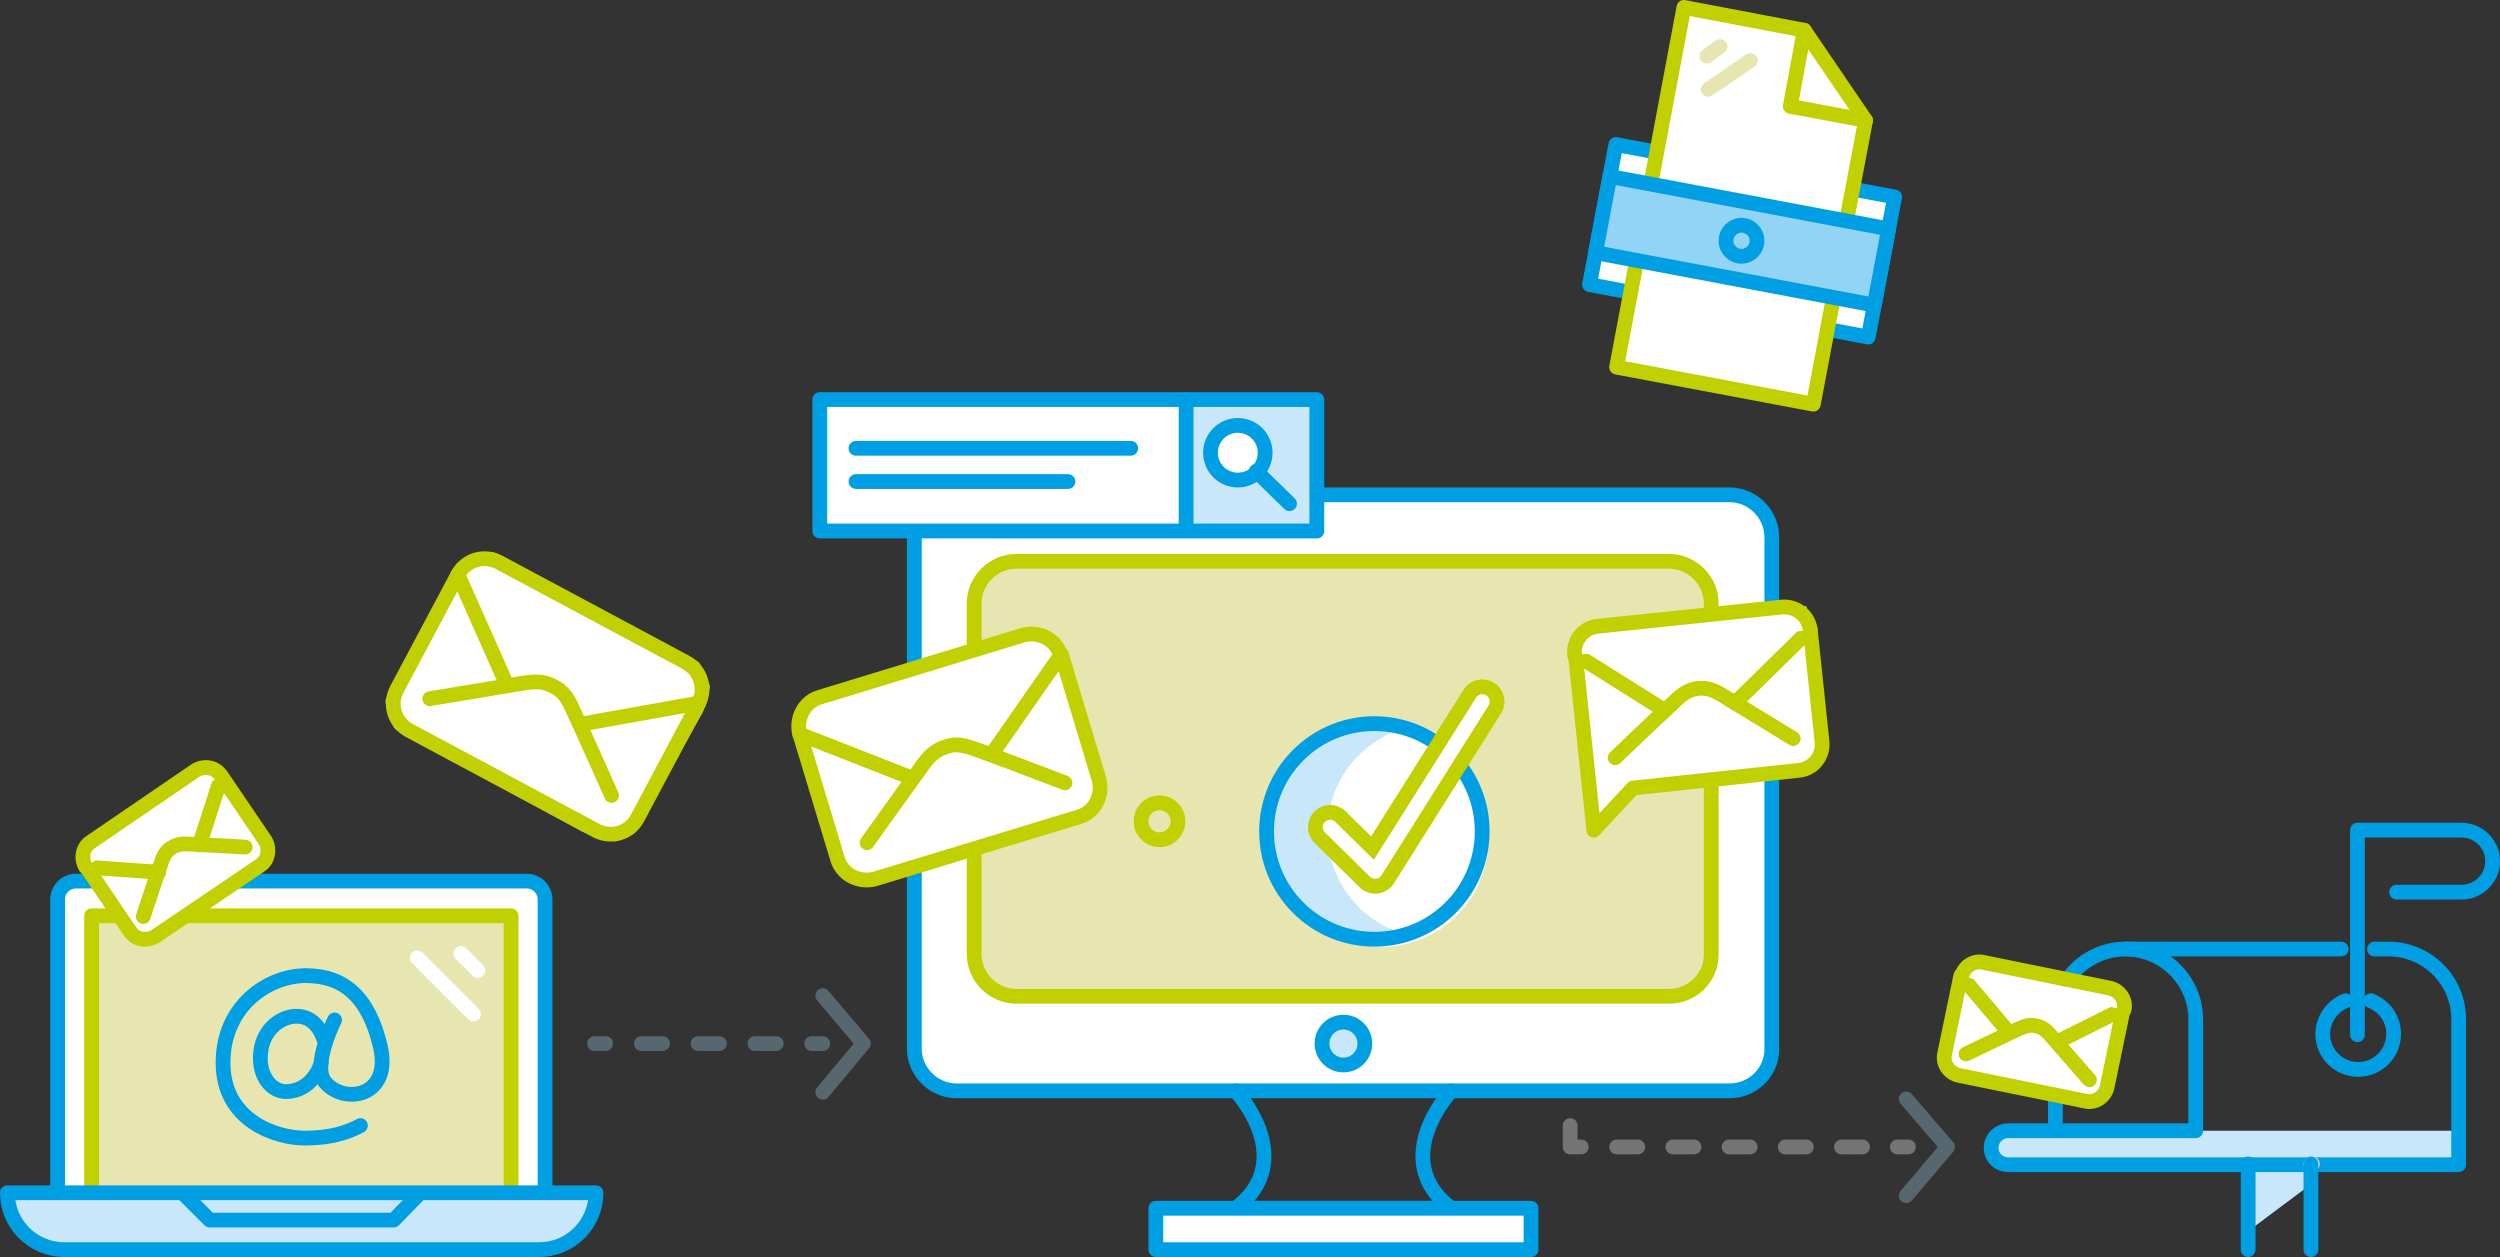 <?xml version="1.0" encoding="utf-8"?>
<!-- Generator: Adobe Illustrator 25.2.1, SVG Export Plug-In . SVG Version: 6.00 Build 0)  -->
<svg version="1.1" xmlns="http://www.w3.org/2000/svg" xmlns:xlink="http://www.w3.org/1999/xlink" x="0px" y="0px"
	 viewBox="0 0 338.5 170.2" style="enable-background:new 0 0 338.5 170.2;" xml:space="preserve">
<rect x="0" y="0" width="338.5" height="170.2" fill="#333333" stroke="none"/>
<style type="text/css">
	.st0{fill:#C8E7FA;}
	.st1{fill:#C8E7FA;stroke:#1B93D2;stroke-miterlimit:10;}
	.st2{fill:none;stroke:#009EE2;stroke-width:2;stroke-linecap:round;stroke-linejoin:round;stroke-miterlimit:10;}
	.st3{fill:#FFFFFF;stroke:#009EE2;stroke-width:2;stroke-linecap:round;stroke-linejoin:round;stroke-miterlimit:10;}
	.st4{fill:#E7E6B0;stroke:#C0D000;stroke-width:2;stroke-linecap:round;stroke-linejoin:round;stroke-miterlimit:10;}
	.st5{fill:none;stroke:#576770;stroke-width:2;stroke-linecap:round;stroke-linejoin:round;}
	.st6{fill:none;stroke:#576770;stroke-width:2;stroke-linecap:round;stroke-linejoin:round;stroke-dasharray:2.884,4.806;}
	.st7{fill:none;stroke:#737575;stroke-width:2;stroke-linecap:round;stroke-linejoin:round;}
	.st8{fill:none;stroke:#737575;stroke-width:2;stroke-linecap:round;stroke-linejoin:round;stroke-dasharray:2.853,4.756;}
	.st9{fill:none;stroke:#576770;stroke-width:2;stroke-linecap:round;stroke-linejoin:round;stroke-miterlimit:10;}
	.st10{fill:none;stroke:#FBF5F8;stroke-width:2;stroke-linecap:round;stroke-linejoin:round;stroke-miterlimit:10;}
	.st11{fill:none;stroke:#ECCDDE;stroke-width:2;stroke-linecap:round;stroke-linejoin:round;stroke-miterlimit:10;}
	.st12{fill:#C8E7FA;stroke:#009EE2;stroke-width:2;stroke-linecap:round;stroke-linejoin:round;stroke-miterlimit:10;}
	.st13{fill:#FFFFFF;}
	.st14{fill:none;stroke:#C0D000;stroke-width:6;stroke-linecap:round;stroke-linejoin:round;stroke-miterlimit:10;}
	.st15{fill:none;stroke:#FFFFFF;stroke-width:2;stroke-linecap:round;stroke-linejoin:round;stroke-miterlimit:10;}
	.st16{fill:#FFFFFF;stroke:#009EE2;stroke-miterlimit:10;}
	.st17{fill:none;stroke:#C0D000;stroke-width:2;stroke-linecap:round;stroke-linejoin:round;stroke-miterlimit:10;}
	.st18{fill:#FFFFFF;stroke:#C0D000;stroke-width:2;stroke-linecap:round;stroke-linejoin:round;stroke-miterlimit:10;}
	.st19{fill:none;stroke:#E7E6B0;stroke-width:2;stroke-linecap:round;stroke-linejoin:round;stroke-miterlimit:10;}
	.st20{fill:#91D4F5;stroke:#009EE2;stroke-width:2;stroke-linecap:round;stroke-linejoin:round;stroke-miterlimit:10;}
	.st21{fill:#FFFFFF;stroke:#ECCDDE;stroke-width:2;stroke-linecap:round;stroke-linejoin:round;stroke-miterlimit:10;}
</style>
<g id="Richtlinien_1_">
</g>
<g id="Layer_1">
	<g id="Richtlinien">
	</g>
	<g>
		<path class="st0" d="M333,153.1h-60.4c-1.2,0-2.3,1-2.3,2.3s1,2.3,2.3,2.3H333"/>
		<polygon class="st0" points="313.1,160.2 312.9,157.6 304.4,157.4 304.4,166.7 		"/>
		<path class="st1" d="M80.7,161.5c0,4.2-3.4,7.7-7.7,7.7H8.7c-4.2,0-7.7-3.4-7.7-7.7H80.7z"/>
		<polyline class="st2" points="24.7,161.5 28.4,165.2 53.3,165.2 56.9,161.5 		"/>
		<g>
			<path class="st3" d="M7.8,161.2v-39.4c0-1.4,1.1-2.5,2.5-2.5h61c1.4,0,2.5,1.1,2.5,2.5v39.4"/>
			<polyline class="st4" points="69.2,161.5 69.2,124 12.4,124 12.4,161.5 			"/>
		</g>
		<g>
			<g>
				<line class="st5" x1="111.4" y1="141.3" x2="109.9" y2="141.3"/>
				<line class="st6" x1="105.1" y1="141.3" x2="84.4" y2="141.3"/>
				<line class="st5" x1="82" y1="141.3" x2="80.5" y2="141.3"/>
			</g>
		</g>
		<g>
			<g>
				<polyline class="st7" points="212.6,152.4 212.6,155.3 214.1,155.3 				"/>
				<line class="st8" x1="218.9" y1="155.3" x2="254.6" y2="155.3"/>
				<line class="st7" x1="256.9" y1="155.3" x2="258.4" y2="155.3"/>
			</g>
		</g>
		<g>
			<polyline class="st9" points="111.4,134.8 116.9,141.3 111.4,147.9 			"/>
		</g>
		<g>
			<polyline class="st9" points="258.1,148.8 263.7,155.3 258.1,161.9 			"/>
		</g>
		<g>
			<polyline class="st10" points="206.1,125.3 212.6,119.8 219.2,125.3 			"/>
		</g>
		<g>
			<path class="st2" d="M45.3,138.1c0,0-3.1,6.2-1.3,8.4c2.5,3.1,9.1,2.1,7.5-4.8c-1.6-6.8-5-9.6-10.1-9.6s-11.2,4.1-11.2,11.8
				c0,7.8,7.1,10.2,11.1,10.2c3.3,0,5.7-0.7,7.5-1.7"/>
			<path class="st2" d="M43.9,140.8c-0.7-1.9-1.8-3.2-3.8-3.2c-1.8,0-4.4,1.5-4.8,4.8c-0.4,3.3,1.5,5.4,3.4,5.4
				c2.5,0,4.2-1.9,4.8-3.9"/>
		</g>
		<path class="st11" d="M314,153.1"/>
		<path class="st2" d="M278.3,153.1V138c0-5.3,4.3-9.5,9.5-9.5s9.5,4.3,9.5,9.5v15.1h-25.4c-1.2,0-2.3,1-2.3,2.3s1,2.3,2.3,2.3h61
			V138c0-5.3-4.3-9.5-9.5-9.5h-1.9"/>
		<path class="st2" d="M317.6,135.5c-1.8,0.7-3.1,2.5-3.1,4.5c0,2.7,2.2,4.8,4.8,4.8c2.7,0,4.8-2.2,4.8-4.8c0-2.1-1.3-3.8-3.1-4.5"
			/>
		<line class="st11" x1="312.9" y1="157.6" x2="313.1" y2="157.6"/>
		<line class="st2" x1="312.9" y1="157.6" x2="312.9" y2="169.2"/>
		<line class="st2" x1="304.4" y1="157.6" x2="304.4" y2="169.2"/>
		<line class="st2" x1="287.9" y1="128.5" x2="317" y2="128.5"/>
		<g>
			<line class="st11" x1="154.5" y1="84.5" x2="174.4" y2="84.5"/>
			<line class="st11" x1="154.5" y1="90.4" x2="171.1" y2="90.4"/>
			<line class="st11" x1="154.5" y1="96.3" x2="172" y2="96.4"/>
			<line class="st11" x1="154.5" y1="102.2" x2="164.9" y2="102.2"/>
		</g>
		<path class="st3" d="M234.2,147.7H129.5c-3.1,0-5.7-2.6-5.7-5.7V72.7c0-3.1,2.6-5.7,5.7-5.7h104.7c3.1,0,5.7,2.6,5.7,5.7v69.4
			C239.9,145.2,237.3,147.7,234.2,147.7z"/>
		<path class="st4" d="M226,134.9h-88.4c-3.1,0-5.7-2.6-5.7-5.7V81.7c0-3.1,2.6-5.7,5.7-5.7H226c3.1,0,5.7,2.6,5.7,5.7v47.6
			C231.7,132.4,229.1,134.9,226,134.9z"/>
		<circle class="st12" cx="181.9" cy="141.3" r="2.9"/>
		<path class="st2" d="M196.5,147.7c-3,3.4-6.9,10.7,0,15.9h-29.2c6.9-5.2,3-12.5,0-15.9"/>
		<rect x="156.5" y="163.6" class="st3" width="50.8" height="5.6"/>
		<g>
			
				<ellipse transform="matrix(0.707 -0.707 0.707 0.707 -25.567 165.512)" class="st13" cx="187" cy="113.6" rx="14.6" ry="14.6"/>
			<path class="st0" d="M180.1,115.9c-1.8-7.6,2.7-15.1,10-17.3c-2.4-0.7-4.9-0.8-7.5-0.2c-7.8,1.9-12.6,9.7-10.7,17.5
				c1.9,7.8,9.7,12.6,17.5,10.8c0.2-0.1,0.5-0.1,0.7-0.2C185.3,125,181.4,121.2,180.1,115.9z"/>
			
				<ellipse transform="matrix(0.707 -0.707 0.707 0.707 -25.089 164.54)" class="st2" cx="186.1" cy="112.6" rx="14.6" ry="14.6"/>
			<polyline class="st14" points="180.1,112 186.2,118 200.7,95 			"/>
			<polyline class="st15" points="180.1,112 186.2,118 200.7,95 			"/>
		</g>
		<path class="st2" d="M324.5,120.8h8.8c2.3,0,4.2-1.9,4.2-4.2c0-2.3-1.9-4.2-4.2-4.2h-14.1v27.7"/>
		<g>
			<line class="st15" x1="62.4" y1="129.1" x2="64.7" y2="131.4"/>
			<line class="st15" x1="64.1" y1="137.3" x2="56.5" y2="129.7"/>
		</g>
		<rect x="111" y="54.2" class="st16" width="67.3" height="17.7"/>
		<rect x="160.6" y="54.2" class="st0" width="17.7" height="17.7"/>
		<g>
			<circle class="st3" cx="167.6" cy="61.3" r="3.7"/>
			<line class="st2" x1="170.1" y1="63.8" x2="174.6" y2="68.2"/>
		</g>
		<line class="st2" x1="115.9" y1="60.7" x2="153.1" y2="60.7"/>
		<line class="st2" x1="115.9" y1="65.2" x2="144.6" y2="65.2"/>
		<rect x="111" y="54.1" class="st2" width="67.3" height="17.8"/>
		<line class="st2" x1="160.6" y1="54.1" x2="160.6" y2="71.7"/>
		<circle class="st17" cx="157" cy="111.2" r="2.5"/>
		<g>
			
				<rect x="216.6" y="23" transform="matrix(0.983 0.185 -0.185 0.983 10.126 -43.117)" class="st3" width="38.4" height="19.3"/>
			<polygon class="st18" points="228,1 244.3,4.1 252.6,16.3 249.8,31.1 223.3,26.1 			"/>
			<polyline class="st17" points="252.6,16.3 242.4,14.4 244.3,4.1 			"/>
			<line class="st19" x1="231.1" y1="7.6" x2="232.9" y2="6.3"/>
			<line class="st19" x1="231.3" y1="12.1" x2="237" y2="8.2"/>
			
				<rect x="220.1" y="36" transform="matrix(0.983 0.185 -0.185 0.983 12.222 -42.516)" class="st18" width="27.1" height="16.4"/>
			
				<rect x="216.6" y="27.4" transform="matrix(0.983 0.185 -0.185 0.983 10.126 -43.117)" class="st20" width="38.4" height="10.5"/>
			<circle class="st20" cx="235.8" cy="32.6" r="2.1"/>
		</g>
		<polygon class="st13" points="112.2,94.1 139.4,85.9 141.9,86.2 143.6,87.8 149.2,106 148.6,109 146.4,110.6 117.8,119.2 
			116.2,118.9 113.8,116.3 108.7,99.4 109,96.3 		"/>
		<g>
			<g>
				<path class="st18" d="M143.6,88.7c-0.6-2.1-2.9-3.3-5.1-2.7L111,94.4c-2.1,0.6-3.3,2.9-2.7,5.1"/>
				<path class="st18" d="M123.6,105.4l-15.3-6l5.1,16.9c0.6,2.1,2.9,3.3,5.1,2.7l27.6-8.4c2.1-0.6,3.3-2.9,2.7-5.1l-5.1-16.9
					l-9.4,13.5"/>
				<path class="st18" d="M117.4,114.1c0,0,5-7,7.1-9.9c1.3-1.9,2.1-2.6,3.6-3.1c1.5-0.5,2.5-0.2,4.7,0.6c3.3,1.2,11.4,4.3,11.4,4.3
					"/>
			</g>
		</g>
		<path class="st21" d="M66.7,75.8l27.2,14.6l1.2,2.6l-0.8,2.9L85.3,112l-2,0.9l-4-1.2c0,0-25-13.6-25.1-13.7c-0.1-0.1-1-3-1-3
			L62.6,77l1.5-1L66.7,75.8z"/>
		<g>
			<g>
				<path class="st18" d="M94.6,95.2c1-2,0.3-4.4-1.7-5.5L67.5,76.1c-2-1-4.4-0.3-5.5,1.7"/>
				<path class="st18" d="M68.7,92.9L62,77.8l-8.3,15.6c-1,2-0.3,4.4,1.7,5.5l25.4,13.6c2,1,4.4,0.3,5.5-1.7l8.3-15.6l-16.2,2.9"/>
				<path class="st18" d="M58.2,94.6c0,0,8.5-1.4,12-2c2.3-0.4,3.3-0.4,4.7,0.3c1.4,0.7,2,1.6,2.9,3.7c1.5,3.2,5,11.1,5,11.1"/>
			</g>
		</g>
		<polygon class="st13" points="267.4,130.2 274.5,131.1 286.2,133.9 287.6,135.9 287.2,138.3 284.9,148.3 282.9,149.2 268.4,146.3 
			264.4,145.3 263.3,143 265.5,131.4 		"/>
		<g>
			<g>
				<path class="st18" d="M272,139.8l-6.5-7.7l-2.2,10.6c-0.3,1.3,0.6,2.6,1.9,2.9l17.2,3.5c1.3,0.3,2.6-0.6,2.9-1.9l2.2-10.6
					l-9,4.5"/>
				<path class="st18" d="M287.6,136.7c0.3-1.3-0.6-2.6-1.9-2.9l-17.2-3.5c-1.3-0.3-2.6,0.6-2.9,1.9"/>
				<path class="st18" d="M266.2,142.7c0,0,4.8-2.3,6.7-3.2c1.3-0.6,1.9-0.8,2.8-0.6c0.9,0.2,1.4,0.6,2.3,1.7
					c1.4,1.6,4.9,5.6,4.9,5.6"/>
			</g>
		</g>
		<polygon class="st13" points="27.2,104 11.6,114.3 11.3,116.9 17.5,126.4 19.7,127.1 35.4,116.4 35.7,114.3 29.3,104.7 		"/>
		<g>
			<g>
				<path class="st18" d="M21.5,118.1l-9.8-0.7l5.9,8.7c0.7,1.1,2.2,1.4,3.4,0.7l14.2-9.6c1.1-0.7,1.4-2.2,0.7-3.4l-5.9-8.7l-3,9.3"
					/>
				<path class="st18" d="M29.9,105c-0.7-1.1-2.2-1.4-3.4-0.7L12.3,114c-1.1,0.7-1.4,2.2-0.7,3.4"/>
				<path class="st17" d="M19.4,124.1c0,0,1.6-4.9,2.3-6.9c0.4-1.3,0.7-1.9,1.5-2.4c0.8-0.5,1.4-0.6,2.8-0.5
					c2.1,0.1,7.2,0.4,7.2,0.4"/>
			</g>
		</g>
		<path class="st2" d="M80.7,161.5c0,4.2-3.4,7.7-7.7,7.7H8.7c-4.2,0-7.7-3.4-7.7-7.7H80.7z"/>
		<g>
			<polygon class="st13" points="232.7,82.9 214.4,85.7 219.8,107.7 237.2,105.2 			"/>
			<polygon class="st13" points="226.2,83.6 244.6,82.1 244.6,104.8 227.1,106.5 			"/>
			<g>
				<g>
					<path class="st18" d="M225.4,96.2l-12.1-7.6l2.5,23.8l5.3-5.7l22.5-2.4c1.9-0.2,3.3-1.9,3.1-3.9l-1.6-15.2l-10.2,10"/>
					<path class="st18" d="M245.1,85.3c-0.2-1.9-1.9-3.3-3.9-3.1l-24.9,2.6c-1.9,0.2-3.3,1.9-3.1,3.9"/>
					<path class="st17" d="M218.7,102.6c0,0,5.4-5.2,7.7-7.3c1.4-1.4,2.2-1.9,3.5-2.1c1.3-0.1,2.2,0.2,3.9,1.3c2.6,1.6,9,5.5,9,5.5"
						/>
				</g>
			</g>
		</g>
	</g>
</g>
</svg>
